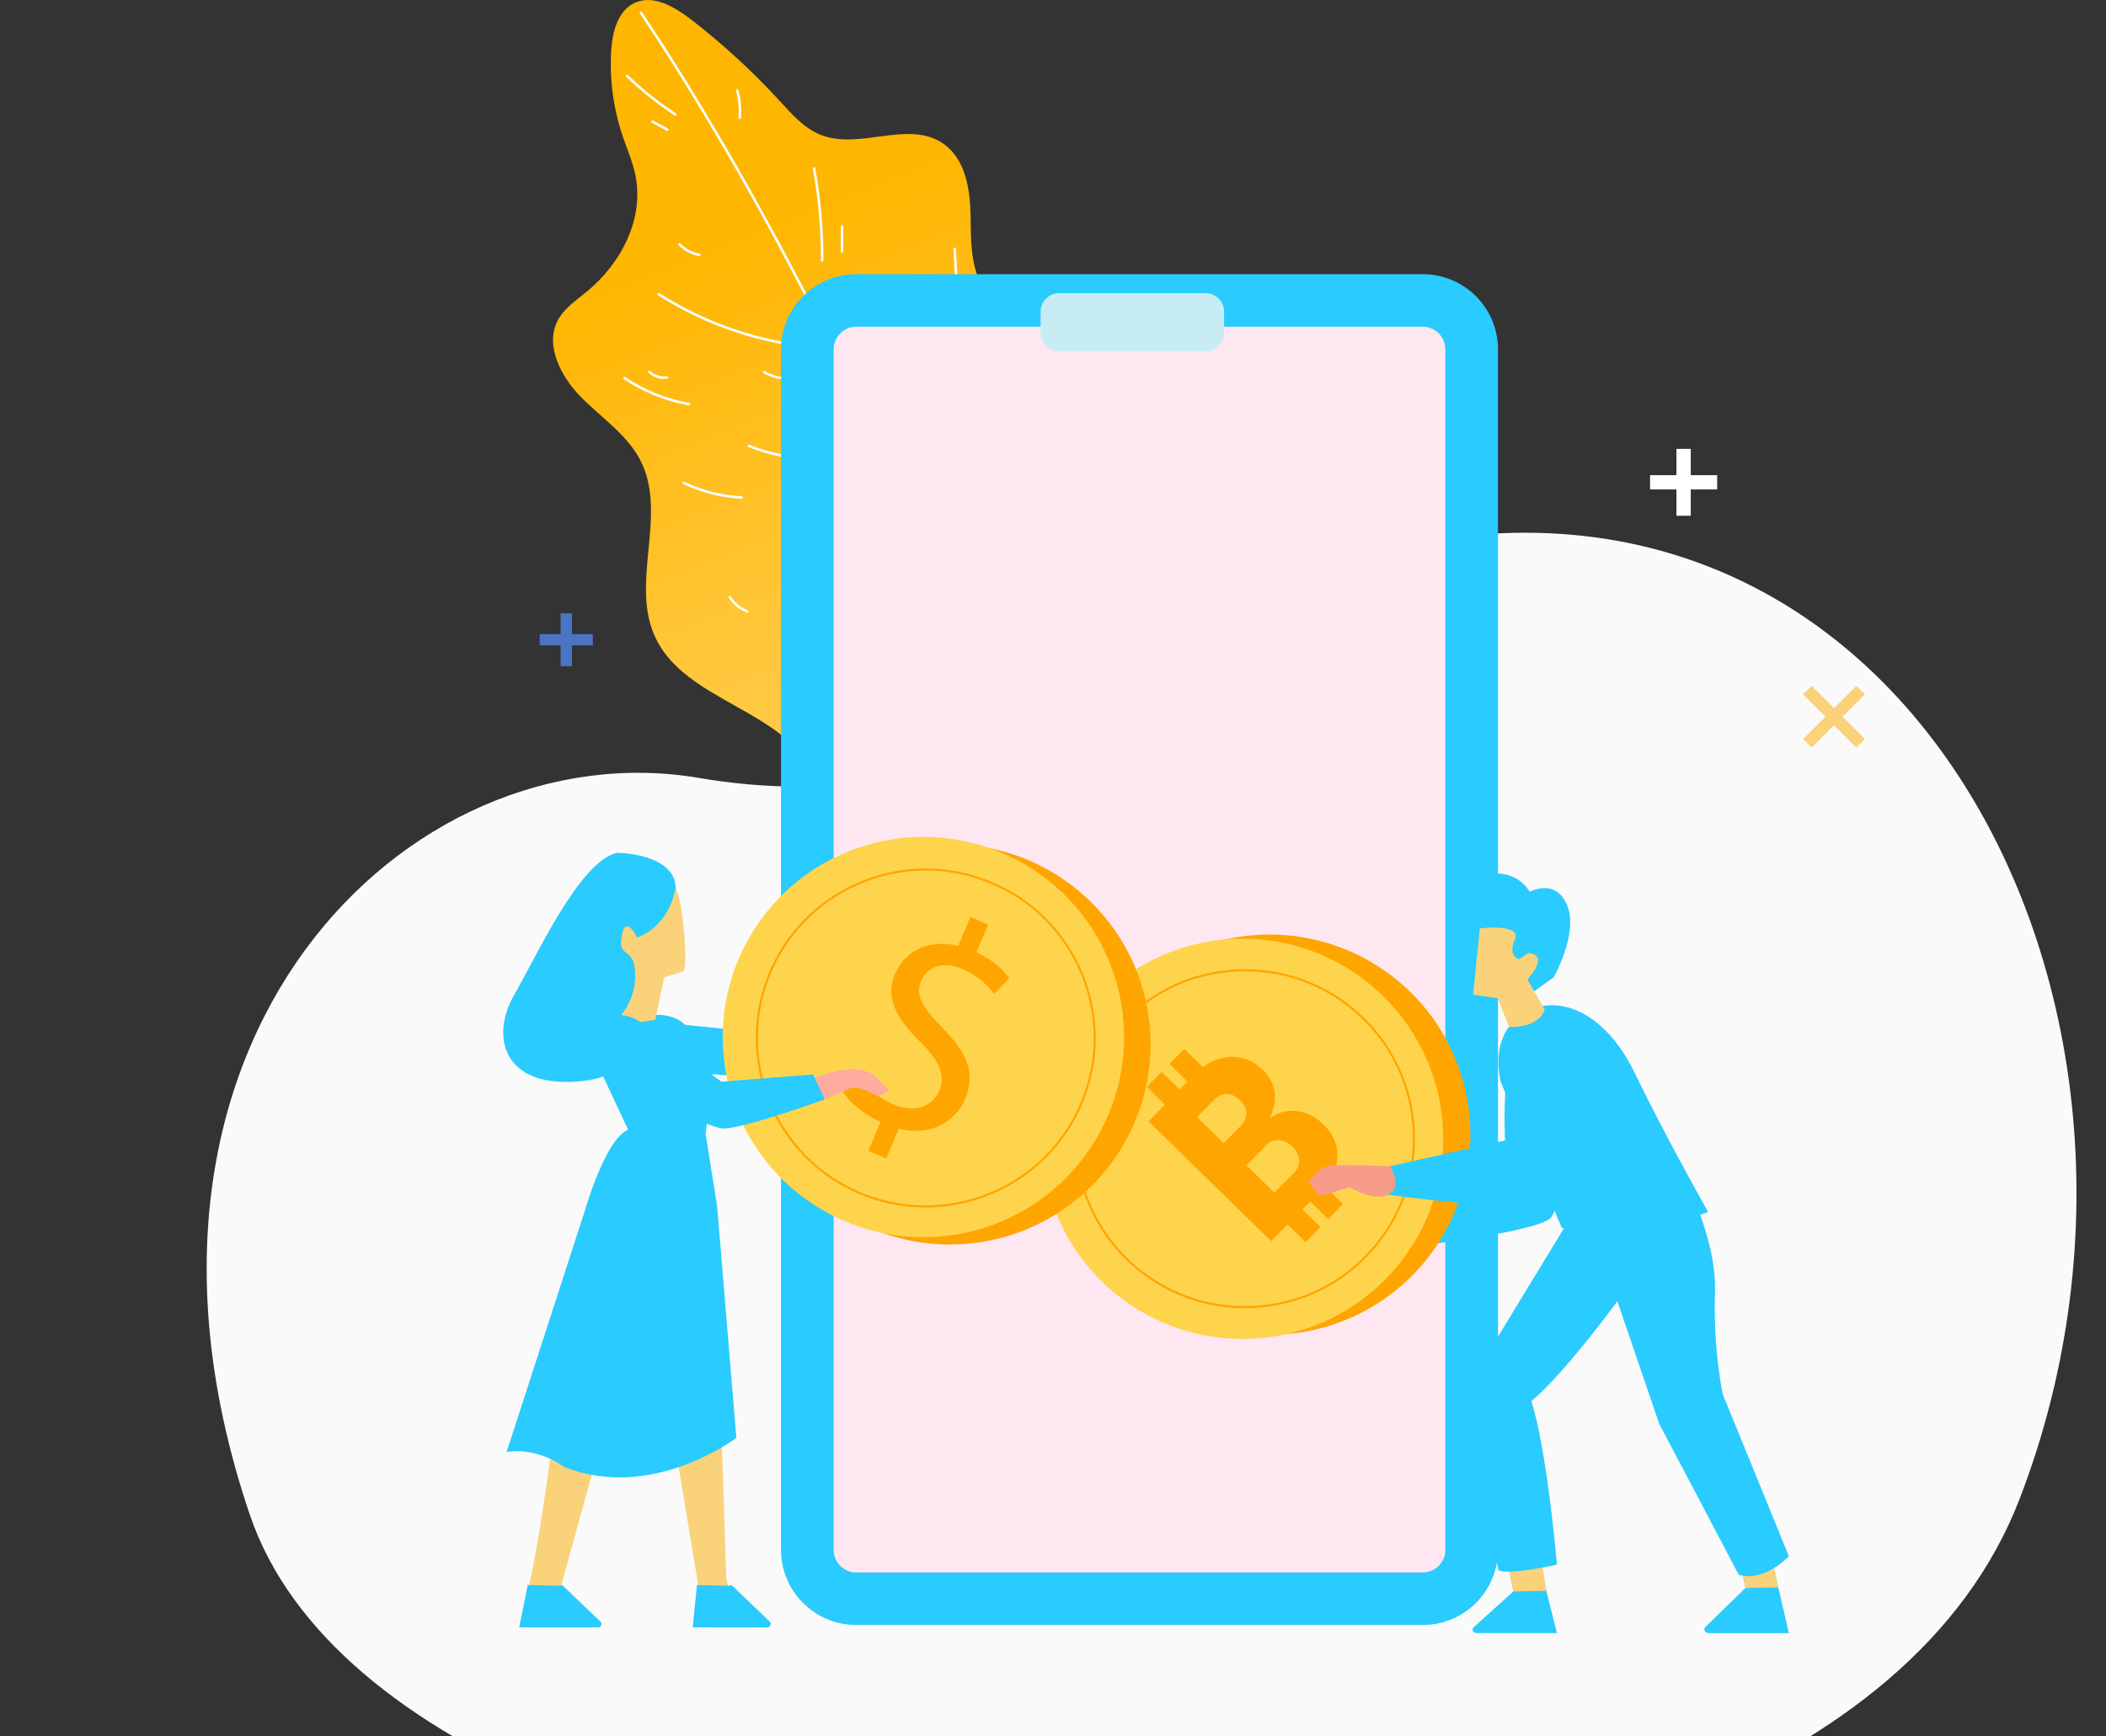 <svg width="228" height="188" viewBox="0 0 228 188" fill="none" xmlns="http://www.w3.org/2000/svg">
<rect x="0" y="0" width="228" height="188" fill="#333333" stroke="none"/>
<g clip-path="url(#clip0_1_1824)">
<path d="M138.354 63.231C131.872 65.824 125.829 69.427 120.324 73.781C113.565 79.127 98.36 88.088 75.688 84.232C44.143 78.867 9.642 112.734 27.056 164.032C44.47 215.331 195.293 222.71 218.623 162.355C240.41 106.005 202.456 37.586 138.354 63.231Z" fill="#FAFAFA"/>
<path d="M102.652 101.628C97.731 103.413 91.549 99.937 89.936 94.843C88.796 91.228 89.624 87.206 88.041 83.743C84.902 76.871 74.345 75.955 71.02 69.166C68.08 63.163 72.399 55.696 69.294 49.771C67.855 47.026 65.106 45.227 62.917 43.008C60.727 40.79 59.002 37.443 60.346 34.766C61.026 33.417 62.344 32.544 63.511 31.588C67.213 28.552 69.784 23.718 68.778 18.914C68.479 17.487 67.885 16.129 67.413 14.741C66.394 11.731 65.973 8.549 66.173 5.427C66.307 3.347 66.953 0.994 68.882 0.237C70.89 -0.55 73.14 0.813 74.9 2.175C78.317 4.825 81.512 7.766 84.434 10.953C85.713 12.35 87.014 13.841 88.752 14.564C93.01 16.332 98.299 12.92 102.11 15.545C104.559 17.232 105.041 20.57 105.08 23.471C105.119 26.373 105.058 29.577 106.97 31.852C108.544 33.724 111.058 34.459 113.122 35.77C119.157 39.601 120.588 47.713 120.254 54.671C120.167 56.487 120.024 58.416 120.896 60.054C121.42 61.04 122.266 61.823 122.933 62.722C124.702 65.101 125.149 68.141 125.439 71.038C126.029 76.988 126.168 83.124 124.217 88.672C122.266 94.224 117.869 99.137 112.038 100.296C109.805 100.741 107.278 100.702 105.6 102.194" fill="#FFB600"/>
<path d="M102.652 101.628C97.731 103.413 91.549 99.937 89.936 94.843C88.796 91.228 89.624 87.206 88.041 83.743C84.902 76.871 74.345 75.955 71.02 69.166C68.08 63.163 72.399 55.696 69.294 49.771C67.855 47.026 65.106 45.227 62.917 43.008C60.727 40.79 59.002 37.443 60.346 34.766C61.026 33.417 62.344 32.544 63.511 31.588C67.213 28.552 69.784 23.718 68.778 18.914C68.479 17.487 67.885 16.129 67.413 14.741C66.394 11.731 65.973 8.549 66.173 5.427C66.307 3.347 66.953 0.994 68.882 0.237C70.89 -0.55 73.14 0.813 74.9 2.175C78.317 4.825 81.512 7.766 84.434 10.953C85.713 12.35 87.014 13.841 88.752 14.564C93.01 16.332 98.299 12.92 102.11 15.545C104.559 17.232 105.041 20.57 105.08 23.471C105.119 26.373 105.058 29.577 106.97 31.852C108.544 33.724 111.058 34.459 113.122 35.77C119.157 39.601 120.588 47.713 120.254 54.671C120.167 56.487 120.024 58.416 120.896 60.054C121.42 61.04 122.266 61.823 122.933 62.722C124.702 65.101 125.149 68.141 125.439 71.038C126.029 76.988 126.168 83.124 124.217 88.672C122.266 94.224 117.869 99.137 112.038 100.296C109.805 100.741 107.278 100.702 105.6 102.194" fill="url(#paint0_linear_1_1824)"/>
<path d="M69.264 1.448C71.818 5.245 74.241 9.128 76.587 13.059C79.587 18.079 82.448 23.186 85.188 28.349C88.397 34.395 91.436 40.522 94.31 46.732C97.505 53.638 100.493 60.639 103.241 67.73C106.137 75.203 108.778 82.774 111.102 90.445C111.401 91.431 111.696 92.421 111.982 93.407C112.034 93.58 112.303 93.507 112.251 93.334C109.979 85.546 107.382 77.858 104.512 70.269C101.815 63.138 98.876 56.098 95.724 49.153C92.853 42.827 89.806 36.574 86.589 30.416C83.805 25.089 80.896 19.826 77.848 14.642C75.438 10.547 72.945 6.499 70.322 2.538C70.049 2.127 69.776 1.717 69.498 1.306C69.407 1.159 69.164 1.297 69.264 1.448Z" fill="#F8FCFD"/>
<path d="M67.803 8.333C69.411 9.885 71.163 11.282 73.036 12.506C73.188 12.605 73.326 12.363 73.175 12.264C71.323 11.053 69.589 9.669 67.998 8.134C67.872 8.013 67.677 8.207 67.803 8.333Z" fill="#F8FCFD"/>
<path d="M70.556 13.279C71.098 13.573 71.635 13.863 72.177 14.157C72.334 14.243 72.477 14.001 72.316 13.915C71.774 13.621 71.237 13.331 70.695 13.037C70.539 12.95 70.395 13.193 70.556 13.279Z" fill="#F8FCFD"/>
<path d="M79.674 9.841C79.938 10.792 80.034 11.778 79.951 12.764C79.934 12.942 80.216 12.942 80.229 12.764C80.315 11.757 80.216 10.741 79.942 9.768C79.895 9.595 79.626 9.668 79.674 9.841Z" fill="#F8FCFD"/>
<path d="M87.998 18.265C88.587 21.538 88.882 24.864 88.869 28.189C88.869 28.366 89.147 28.366 89.147 28.189C89.16 24.838 88.861 21.491 88.266 18.191C88.236 18.014 87.967 18.092 87.998 18.265Z" fill="#F8FCFD"/>
<path d="M91.02 24.527C91.02 25.422 91.015 26.317 91.015 27.212C91.015 27.39 91.293 27.39 91.293 27.212C91.293 26.317 91.297 25.422 91.297 24.527C91.301 24.345 91.02 24.345 91.02 24.527Z" fill="#F8FCFD"/>
<path d="M73.465 26.55C74.063 27.164 74.853 27.588 75.698 27.735C75.876 27.765 75.949 27.497 75.772 27.467C74.969 27.328 74.228 26.935 73.66 26.355C73.539 26.226 73.339 26.42 73.465 26.55Z" fill="#F8FCFD"/>
<path d="M91.696 58.308C92.442 58.723 93.309 58.904 94.158 58.801C94.336 58.779 94.336 58.502 94.158 58.524C93.356 58.623 92.546 58.463 91.839 58.07C91.678 57.979 91.54 58.221 91.696 58.308Z" fill="#F8FCFD"/>
<path d="M78.889 64.724C79.366 65.46 80.064 66.026 80.879 66.346C81.048 66.411 81.117 66.143 80.953 66.078C80.207 65.788 79.561 65.256 79.127 64.586C79.032 64.435 78.789 64.573 78.889 64.724Z" fill="#F8FCFD"/>
<path d="M71.245 31.977C75.507 34.697 80.32 36.552 85.314 37.374C86.706 37.603 88.106 37.75 89.515 37.815C89.693 37.824 89.693 37.547 89.515 37.538C84.516 37.305 79.578 36.012 75.082 33.815C73.812 33.192 72.581 32.5 71.388 31.739C71.232 31.64 71.094 31.882 71.245 31.977Z" fill="#F8FCFD"/>
<path d="M87.798 69.369C92.06 72.089 96.873 73.944 101.867 74.766C103.259 74.995 104.659 75.142 106.068 75.207C106.246 75.215 106.246 74.939 106.068 74.93C101.069 74.697 96.131 73.404 91.635 71.207C90.365 70.584 89.134 69.892 87.941 69.131C87.79 69.032 87.651 69.27 87.798 69.369Z" fill="#F8FCFD"/>
<path d="M82.665 40.406C83.675 40.998 84.863 41.236 86.021 41.054C86.199 41.028 86.121 40.76 85.947 40.786C84.863 40.955 83.745 40.721 82.804 40.168C82.648 40.077 82.509 40.315 82.665 40.406Z" fill="#F8FCFD"/>
<path d="M67.534 41.058C69.654 42.477 72.06 43.454 74.575 43.895C74.753 43.925 74.826 43.657 74.649 43.627C72.156 43.19 69.776 42.226 67.673 40.816C67.525 40.721 67.382 40.959 67.534 41.058Z" fill="#F8FCFD"/>
<path d="M91.93 76.91C94.167 78.159 96.647 78.938 99.196 79.171C99.374 79.189 99.374 78.908 99.196 78.895C96.695 78.665 94.258 77.896 92.069 76.672C91.913 76.585 91.774 76.823 91.93 76.91Z" fill="#F8FCFD"/>
<path d="M70.205 40.362C70.751 40.868 71.492 41.106 72.23 41.006C72.303 40.998 72.342 40.903 72.325 40.833C72.303 40.751 72.229 40.725 72.151 40.738C71.518 40.825 70.859 40.591 70.395 40.163C70.27 40.042 70.07 40.237 70.205 40.362Z" fill="#F8FCFD"/>
<path d="M81.057 48.422C83.22 49.295 85.535 49.758 87.868 49.767C88.045 49.767 88.045 49.49 87.868 49.49C85.557 49.477 83.272 49.019 81.135 48.154C80.961 48.085 80.892 48.353 81.057 48.422Z" fill="#F8FCFD"/>
<path d="M73.972 52.41C75.949 53.352 78.095 53.897 80.281 53.996C80.458 54.005 80.458 53.728 80.281 53.72C78.143 53.625 76.04 53.088 74.111 52.172C73.951 52.094 73.812 52.332 73.972 52.41Z" fill="#F8FCFD"/>
<path d="M99.834 31.078C100.024 34.935 99.734 38.814 98.954 42.598C98.737 43.649 98.481 44.691 98.191 45.724C98.143 45.897 98.412 45.971 98.459 45.798C99.5 42.092 100.072 38.261 100.155 34.412C100.181 33.301 100.163 32.189 100.107 31.082C100.103 30.896 99.825 30.896 99.834 31.078Z" fill="#F8FCFD"/>
<path d="M96.435 35.264C96.708 36.215 96.786 37.21 96.66 38.196C96.638 38.373 96.916 38.373 96.938 38.196C97.068 37.188 96.985 36.163 96.703 35.191C96.656 35.017 96.387 35.091 96.435 35.264Z" fill="#F8FCFD"/>
<path d="M109.459 40.332C109.268 41.288 108.882 42.191 108.314 42.987C108.21 43.134 108.453 43.273 108.557 43.126C109.138 42.313 109.537 41.383 109.727 40.406C109.762 40.233 109.493 40.159 109.459 40.332Z" fill="#F8FCFD"/>
<path d="M103.224 26.935C103.319 28.907 103.419 30.879 103.515 32.855C103.523 33.032 103.801 33.032 103.792 32.855C103.697 30.883 103.597 28.912 103.502 26.935C103.493 26.758 103.215 26.754 103.224 26.935Z" fill="#F8FCFD"/>
<path d="M105.067 32.924C105.067 33.46 105.067 33.996 105.062 34.537C105.062 34.714 105.34 34.714 105.34 34.537C105.34 34.001 105.34 33.465 105.344 32.924C105.348 32.747 105.067 32.747 105.067 32.924Z" fill="#F8FCFD"/>
<path d="M113.647 62.299C113.781 64.254 113.694 66.221 113.378 68.154C113.348 68.331 113.616 68.405 113.647 68.228C113.972 66.269 114.063 64.279 113.928 62.299C113.915 62.122 113.634 62.122 113.647 62.299Z" fill="#F8FCFD"/>
<path d="M115.021 60.746C115.021 61.192 115.021 61.641 115.017 62.087C115.017 62.264 115.294 62.264 115.294 62.087C115.294 61.641 115.294 61.192 115.298 60.746C115.303 60.569 115.021 60.569 115.021 60.746Z" fill="#F8FCFD"/>
<path d="M110.798 88.737C112.346 86.8 113.664 84.69 114.726 82.454C115.793 80.206 116.603 77.84 117.137 75.41C117.44 74.031 117.653 72.634 117.778 71.229C117.796 71.051 117.514 71.051 117.501 71.229C117.284 73.68 116.786 76.106 116.027 78.446C115.268 80.781 114.241 83.034 112.975 85.14C112.259 86.325 111.47 87.462 110.607 88.543C110.49 88.677 110.685 88.876 110.798 88.737Z" fill="#F8FCFD"/>
<path d="M97.67 88.05C99.925 89.788 102.808 90.683 105.656 90.428C105.834 90.411 105.834 90.134 105.656 90.151C102.886 90.402 100.063 89.55 97.87 87.855C97.731 87.743 97.531 87.937 97.67 88.05Z" fill="#F8FCFD"/>
<path d="M100.454 87.141C101 87.327 101.542 87.517 102.088 87.703C102.257 87.764 102.331 87.492 102.162 87.435C101.616 87.249 101.074 87.059 100.527 86.873C100.354 86.813 100.285 87.081 100.454 87.141Z" fill="#F8FCFD"/>
<path d="M104.022 86.713C104.291 86.727 104.564 86.735 104.832 86.748C104.906 86.752 104.976 86.683 104.971 86.61C104.967 86.532 104.911 86.476 104.832 86.471C104.564 86.458 104.291 86.45 104.022 86.437C103.948 86.432 103.879 86.502 103.883 86.575C103.883 86.653 103.944 86.709 104.022 86.713Z" fill="#F8FCFD"/>
<path d="M91.518 92.837C92.914 93.87 94.479 94.653 96.144 95.15C96.318 95.202 96.391 94.934 96.218 94.882C94.575 94.393 93.036 93.619 91.657 92.599C91.514 92.491 91.375 92.728 91.518 92.837Z" fill="#F8FCFD"/>
<path d="M97.783 95.841C98.052 95.854 98.325 95.863 98.594 95.876C98.667 95.88 98.737 95.811 98.732 95.738C98.728 95.66 98.672 95.604 98.594 95.599C98.325 95.586 98.052 95.578 97.783 95.565C97.709 95.56 97.64 95.629 97.644 95.703C97.644 95.781 97.705 95.837 97.783 95.841Z" fill="#F8FCFD"/>
<path d="M91.479 89.619C92.073 90.237 92.853 90.674 93.699 90.838C93.872 90.873 93.95 90.605 93.773 90.57C92.975 90.41 92.242 90.008 91.679 89.42C91.549 89.29 91.353 89.489 91.479 89.619Z" fill="#F8FCFD"/>
<path d="M150.867 173.098H95.862C91.193 173.098 87.408 169.323 87.408 164.666V40.962C87.408 36.305 91.193 32.53 95.862 32.53H150.867C155.536 32.53 159.321 36.305 159.321 40.962V164.666C159.321 169.323 155.536 173.098 150.867 173.098Z" fill="#FFE7F2"/>
<path d="M154.028 175.944H92.702C88.21 175.944 84.555 172.299 84.555 167.819V37.811C84.555 33.331 88.21 29.686 92.702 29.686H154.028C158.519 29.686 162.174 33.331 162.174 37.811V167.819C162.17 172.299 158.519 175.944 154.028 175.944ZM92.702 35.372C91.353 35.372 90.257 36.466 90.257 37.811V167.819C90.257 169.163 91.353 170.257 92.702 170.257H154.028C155.376 170.257 156.473 169.163 156.473 167.819V37.811C156.473 36.466 155.376 35.372 154.028 35.372H92.702Z" fill="#2ACBFE"/>
<path d="M130.512 38.061H114.67C113.56 38.061 112.658 37.162 112.658 36.055V33.746C112.658 32.639 113.56 31.739 114.67 31.739H130.512C131.622 31.739 132.523 32.639 132.523 33.746V36.055C132.523 37.166 131.622 38.061 130.512 38.061Z" fill="#C7ECF4"/>
<path d="M151.786 131.988C151.786 131.988 146.124 133.182 145.179 133.692C144.234 134.202 143.692 135.846 143.692 135.846L145.196 137.069L148.097 135.283C148.097 135.283 150.884 136.191 152.319 135.046C153.754 133.9 151.786 131.988 151.786 131.988Z" fill="#2ACBFE"/>
<path d="M167.658 112.334C163.488 110.799 163.267 114.086 163.267 114.086C163.267 114.086 162.503 120.732 163.145 126.163L151.782 131.984L152.306 135.041C152.306 135.041 166.483 133.428 167.897 131.845C169.154 130.44 170.299 120.075 170.537 117.809C170.546 117.813 171.829 113.869 167.658 112.334Z" fill="#2ACBFE"/>
<path d="M146.272 142.662C157.238 137.806 162.181 125.002 157.312 114.064C152.443 103.125 139.606 98.195 128.639 103.052C117.673 107.908 112.73 120.712 117.599 131.65C122.468 142.588 135.305 147.518 146.272 142.662Z" fill="#FFA500"/>
<path d="M134.513 144.973C146.512 144.973 156.239 135.272 156.239 123.304C156.239 111.337 146.512 101.636 134.513 101.636C122.515 101.636 112.788 111.337 112.788 123.304C112.788 135.272 122.515 144.973 134.513 144.973Z" fill="#FFD44D"/>
<path d="M141.285 140.472C139.465 141.155 137.531 141.548 135.528 141.631C130.616 141.83 125.925 140.104 122.309 136.783C118.697 133.458 116.599 128.93 116.4 124.035C116.2 119.136 117.93 114.457 121.26 110.851C124.594 107.249 129.133 105.156 134.045 104.957C138.957 104.758 143.648 106.483 147.264 109.804C150.876 113.13 152.974 117.657 153.173 122.552C153.373 127.451 151.643 132.13 148.313 135.737C146.336 137.873 143.934 139.477 141.285 140.472ZM128.374 106.323C125.756 107.305 123.384 108.892 121.433 111.002C118.143 114.561 116.439 119.184 116.634 124.022C116.829 128.861 118.901 133.332 122.469 136.615C126.037 139.897 130.672 141.596 135.524 141.401C140.375 141.207 144.858 139.14 148.149 135.581C151.439 132.022 153.143 127.4 152.948 122.561L153.061 122.556L152.948 122.561C152.753 117.722 150.68 113.251 147.112 109.969C143.544 106.687 138.91 104.987 134.058 105.182C132.086 105.26 130.169 105.649 128.374 106.323Z" fill="#FFA500"/>
<path d="M168.556 176.821H159.82C159.46 176.821 159.282 176.423 159.538 176.19L163.847 172.311L163.466 170.508L166.874 170.093L167.407 172.242L168.556 176.821Z" fill="#2ACBFE"/>
<path d="M167.411 172.238L163.86 172.311L163.258 169.604L166.934 169.241L167.411 172.238Z" fill="#FAD27A"/>
<path d="M193.667 176.822H184.931C184.571 176.822 184.393 176.389 184.649 176.138L188.959 171.939L188.577 169.985L191.985 169.535L192.518 171.862L193.667 176.822Z" fill="#2ACBFE"/>
<path d="M192.527 171.862L188.963 171.939L188.582 169.985L191.989 169.535L192.527 171.862Z" fill="#FAD27A"/>
<path d="M181.567 126.25L181.792 126.44C181.792 126.44 185.876 133.67 185.668 139.915C185.46 146.159 186.505 150.946 186.505 150.946L193.667 168.498C193.667 168.498 191.022 171.343 188.243 170.508L179.62 154.137L175.098 140.888C175.098 140.888 169.328 148.797 165.777 151.711C165.777 151.711 167.264 155.525 168.56 169.401C168.56 169.401 163.483 170.582 162.23 170.024L158.337 151.019L169.744 132.291L168.248 128.499L181.567 126.25Z" fill="#2ACBFE"/>
<path d="M184.922 131.227C184.922 131.227 175.813 134.82 169.085 132.957L162.49 117.177C162.49 117.177 161.081 112.391 164.68 109.895C168.278 107.396 173.65 109.273 176.988 116.192C180.331 123.11 184.922 131.227 184.922 131.227Z" fill="#2ACBFE"/>
<path d="M160.487 101.45C160.487 101.45 158.588 101.658 158.129 99.578C157.669 97.498 158.922 96.248 160.487 96.871C160.487 96.871 159.785 94.48 162.222 94.583C164.658 94.687 165.599 96.559 165.599 96.559C165.599 96.559 168.417 95.003 169.666 98.017C170.914 101.031 168.205 105.818 168.205 105.818L166.098 107.331L160.487 101.45Z" fill="#2ACBFE"/>
<path d="M160.21 100.52L159.482 107.699L162.126 108.075L163.379 111.197C163.379 111.197 166.509 111.405 167.238 109.325L165.361 106.047C165.361 106.047 167.866 103.392 165.465 103.184L164.42 103.859C164.42 103.859 163.219 103.496 164.004 101.727C164.788 99.958 160.21 100.52 160.21 100.52Z" fill="#FAD27A"/>
<path d="M170.815 111.201C167.164 108.676 166.119 111.802 166.119 111.802C166.119 111.802 163.713 118.046 162.976 123.465L150.516 126.267L150.26 129.358C150.26 129.358 164.394 131.33 166.158 130.154C167.728 129.108 171.435 119.361 172.237 117.225C172.232 117.225 174.465 113.726 170.815 111.201Z" fill="#2ACBFE"/>
<path d="M64.178 68.66H61.92V66.402H60.693V68.66H58.43V69.879H60.693V72.136H61.92V69.879H64.178V68.66Z" fill="#4B74C2"/>
<path d="M201.905 75.185L200.977 74.26L198.553 76.677L196.13 74.26L195.202 75.185L197.625 77.602L195.202 80.02L196.13 80.945L198.553 78.532L200.977 80.945L201.905 80.02L199.481 77.602L201.905 75.185Z" fill="#FAD27A"/>
<path d="M185.902 51.449H183.045V48.6H181.497V51.449H178.64V52.993H181.497V55.843H183.045V52.993H185.902V51.449Z" fill="white"/>
<path d="M89.572 109.524C89.572 109.524 93.114 104.672 96.786 105.238L98.91 106.159C98.91 106.159 98.667 107.474 97.354 107.219C96.036 106.968 95.125 107.426 95.125 107.426L92.862 109.627L89.572 109.524Z" fill="#FFAB9E"/>
<path d="M69.906 110.514L81.707 111.738L90.742 107.521L92.858 109.627C92.858 109.627 85.457 115.91 83.588 116.442C81.724 116.974 69.728 115.591 69.728 115.591C69.728 115.591 67.248 115.098 66.801 112.516C66.355 109.934 69.906 110.514 69.906 110.514Z" fill="#2ACBFE"/>
<path d="M106.28 134.472C118.127 132.575 126.19 121.458 124.288 109.642C122.386 97.825 111.24 89.784 99.393 91.681C87.546 93.578 79.483 104.694 81.385 116.511C83.287 128.327 94.433 136.369 106.28 134.472Z" fill="#FFA500"/>
<path d="M102.527 133.801C114.441 132.391 122.954 121.615 121.541 109.731C120.127 97.848 109.323 89.357 97.409 90.767C85.494 92.177 76.981 102.953 78.395 114.836C79.808 126.72 90.612 135.211 102.527 133.801Z" fill="#FFD44D"/>
<path d="M93.005 129.273C83.866 125.39 79.435 114.882 83.12 105.624C84.933 101.066 88.418 97.49 92.927 95.544C97.441 93.602 102.439 93.529 107.009 95.336C111.574 97.144 115.164 100.621 117.115 105.118C119.062 109.619 119.135 114.605 117.323 119.163C113.582 128.568 102.864 133.182 93.435 129.45C93.291 129.394 93.148 129.333 93.005 129.273ZM107.36 95.721C107.217 95.661 107.074 95.6 106.931 95.544C102.418 93.758 97.48 93.832 93.023 95.751C88.566 97.671 85.128 101.204 83.337 105.706C79.695 114.852 84.074 125.23 93.096 129.065C93.24 129.126 93.378 129.182 93.521 129.238C102.834 132.927 113.421 128.369 117.115 119.076C118.906 114.575 118.832 109.65 116.907 105.204C115.047 100.906 111.665 97.55 107.36 95.721Z" fill="#FFA500"/>
<path d="M93.998 124.603L95.334 121.476C93.547 120.681 91.926 119.331 91.167 118.099L92.797 116.343C93.595 117.558 94.961 118.834 96.695 119.574C98.897 120.508 100.931 119.876 101.681 118.112C102.409 116.408 101.646 114.843 99.747 112.94C97.111 110.359 95.767 108.101 96.916 105.412C98.013 102.843 100.675 101.671 103.727 102.419L105.062 99.293L106.987 100.11L105.704 103.111C107.538 103.963 108.6 105.001 109.272 105.909L107.625 107.621C107.13 106.973 106.151 105.753 104.165 104.906C101.776 103.89 100.267 104.932 99.738 106.168C99.049 107.777 99.856 109.07 102.08 111.332C104.72 113.991 105.648 116.283 104.468 119.037C103.424 121.481 100.74 123.046 97.319 122.216L95.945 125.433L93.998 124.603Z" fill="#FFA500"/>
<path d="M57.584 176.203H65.033C65.033 176.203 64.655 174.711 63.051 174.4C62.405 174.274 61.876 173.929 61.473 173.561C60.875 173.016 60.558 172.424 60.558 172.424C60.558 172.424 64.72 157.017 66.433 151.771L62.774 147.672L60.58 149.735C60.58 149.735 58.998 164.16 57.142 172.372C56.956 173.211 56.76 173.989 56.565 174.677C56.349 175.433 56.864 176.203 57.584 176.203Z" fill="#FAD27A"/>
<path d="M72.949 155.676L75.789 172.821L76.175 175.157C76.275 175.766 76.756 176.207 77.315 176.207H83.138C83.138 176.207 83.281 174.69 81.369 174.3C80.961 174.214 80.601 174.041 80.289 173.807H80.285C79.132 172.947 78.603 171.291 78.607 170.556C78.611 169.622 78.043 153.492 78.043 153.492L72.949 155.676Z" fill="#FAD27A"/>
<path d="M66.806 92.335C66.806 92.335 73.036 92.37 73.149 96.106C73.261 99.842 70.231 104.46 70.855 106.03C71.48 107.599 71.388 116.261 62.861 117.07C54.337 117.878 53.136 112.123 55.629 107.79C58.117 103.466 62.774 93.221 66.806 92.335Z" fill="#2ACBFE"/>
<path d="M76.396 122.825L77.636 130.587L79.721 155.676C79.721 155.676 70.634 162.625 61.07 158.833C61.07 158.833 58.334 156.675 54.844 157.215L63.324 131.067C63.324 131.067 65.51 123.357 67.989 122.323C72.286 120.524 76.396 122.825 76.396 122.825Z" fill="#2ACBFE"/>
<path d="M64.647 115.158L67.985 122.284C67.985 122.284 72.967 124.131 76.392 122.76L77.224 115.379C77.224 115.379 75.845 113.372 74.289 111.145C73.279 109.701 70.088 109.446 68.757 110.605L64.647 115.158Z" fill="#2ACBFE"/>
<path d="M86.246 117.8C86.246 117.8 91.271 114.497 94.514 116.313L96.179 117.917C96.179 117.917 95.49 119.063 94.345 118.362C93.2 117.662 92.181 117.779 92.181 117.779L89.285 119.046L86.246 117.8Z" fill="#FFAB9E"/>
<path d="M75.455 171.619L78.707 171.684C78.837 171.783 79.01 171.619 79.21 171.636L83.328 175.571C83.584 175.805 83.406 176.203 83.047 176.203H74.996L75.455 171.619Z" fill="#2ACBFE"/>
<path d="M57.125 171.619L60.376 171.684C60.506 171.783 60.68 171.619 60.879 171.636L64.998 175.571C65.254 175.805 65.076 176.203 64.716 176.203H56.21L57.125 171.619Z" fill="#2ACBFE"/>
<path d="M73.149 96.109C73.149 96.109 73.829 97.515 74.111 101.502C74.393 105.489 73.89 105.195 73.89 105.195L71.913 105.822L70.942 110.427L65.943 111.14C65.943 111.14 68.67 109.389 68.765 105.826C68.861 102.258 66.862 103.975 67.291 101.402C67.716 98.834 68.956 101.497 68.956 101.497C68.956 101.497 72.286 100.624 73.149 96.109Z" fill="#FAD27A"/>
<path d="M69.533 110.79L78.1 117.117L88.041 116.334L89.281 119.045C89.281 119.045 80.138 122.336 78.204 122.18C76.27 122.025 65.527 116.529 65.527 116.529C65.527 116.529 63.918 115.244 63.871 112.628C63.827 110.319 65.501 109.865 66.875 109.882C67.833 109.891 68.761 110.22 69.533 110.79Z" fill="#2ACBFE"/>
<path d="M140.414 120.308C139.334 120.174 138.346 120.438 137.44 121.104C138.433 119.037 138.177 117.273 136.677 115.802C135.667 114.817 134.487 114.358 133.135 114.423C133.057 114.427 132.979 114.436 132.901 114.445C132.224 114.51 131.574 114.717 130.945 115.067C130.702 115.201 130.464 115.357 130.23 115.534L128.543 113.887L128.214 113.562L126.605 115.197L128.487 117.039L128.561 117.113L128.483 117.191L127.724 117.965L125.769 116.053L124.16 117.688L126.115 119.599L124.338 121.411L128.34 125.324L130.72 127.651L132.632 129.519L137.618 134.392L139.395 132.58L141.35 134.492L142.959 132.857L141.004 130.946L141.84 130.094L143.739 131.953L143.796 132.01L145.404 130.375L143.796 128.805L143.423 128.442C143.566 128.269 143.692 128.096 143.813 127.928C144.424 127.05 144.754 126.15 144.789 125.238C144.828 124.239 144.528 123.318 143.908 122.47C143.726 122.22 143.514 121.977 143.271 121.74C142.447 120.918 141.489 120.442 140.414 120.308ZM132.489 123.768L130.824 122.142L129.61 120.957L130.863 119.681L131.448 119.085C131.851 118.674 132.302 118.462 132.792 118.449C132.805 118.449 132.818 118.453 132.827 118.453C133.308 118.453 133.776 118.678 134.24 119.128C134.713 119.59 134.947 120.066 134.938 120.55C134.934 121.035 134.726 121.484 134.323 121.895L132.74 123.504L132.489 123.768ZM140.648 125.618C140.661 126.133 140.475 126.587 140.093 126.976L137.973 129.134L134.947 126.176L137.097 123.988C137.479 123.599 137.93 123.417 138.45 123.443C138.97 123.469 139.46 123.711 139.928 124.166C140.397 124.615 140.635 125.104 140.648 125.618Z" fill="#FFA500"/>
<path d="M150.516 126.267C150.516 126.267 144.732 126.007 143.692 126.267C142.647 126.526 141.71 127.983 141.71 127.983L142.859 129.544L146.115 128.537C146.115 128.537 148.591 130.111 150.26 129.358C151.929 128.606 150.516 126.267 150.516 126.267Z" fill="#F79B8A"/>
</g>
<defs>
<linearGradient id="paint0_linear_1_1824" x1="152.906" y1="200.496" x2="82.236" y2="23.727" gradientUnits="userSpaceOnUse">
<stop stop-color="white"/>
<stop offset="1" stop-color="white" stop-opacity="0"/>
</linearGradient>
<clipPath id="clip0_1_1824">
<rect width="228" height="188" fill="white"/>
</clipPath>
</defs>
</svg>
